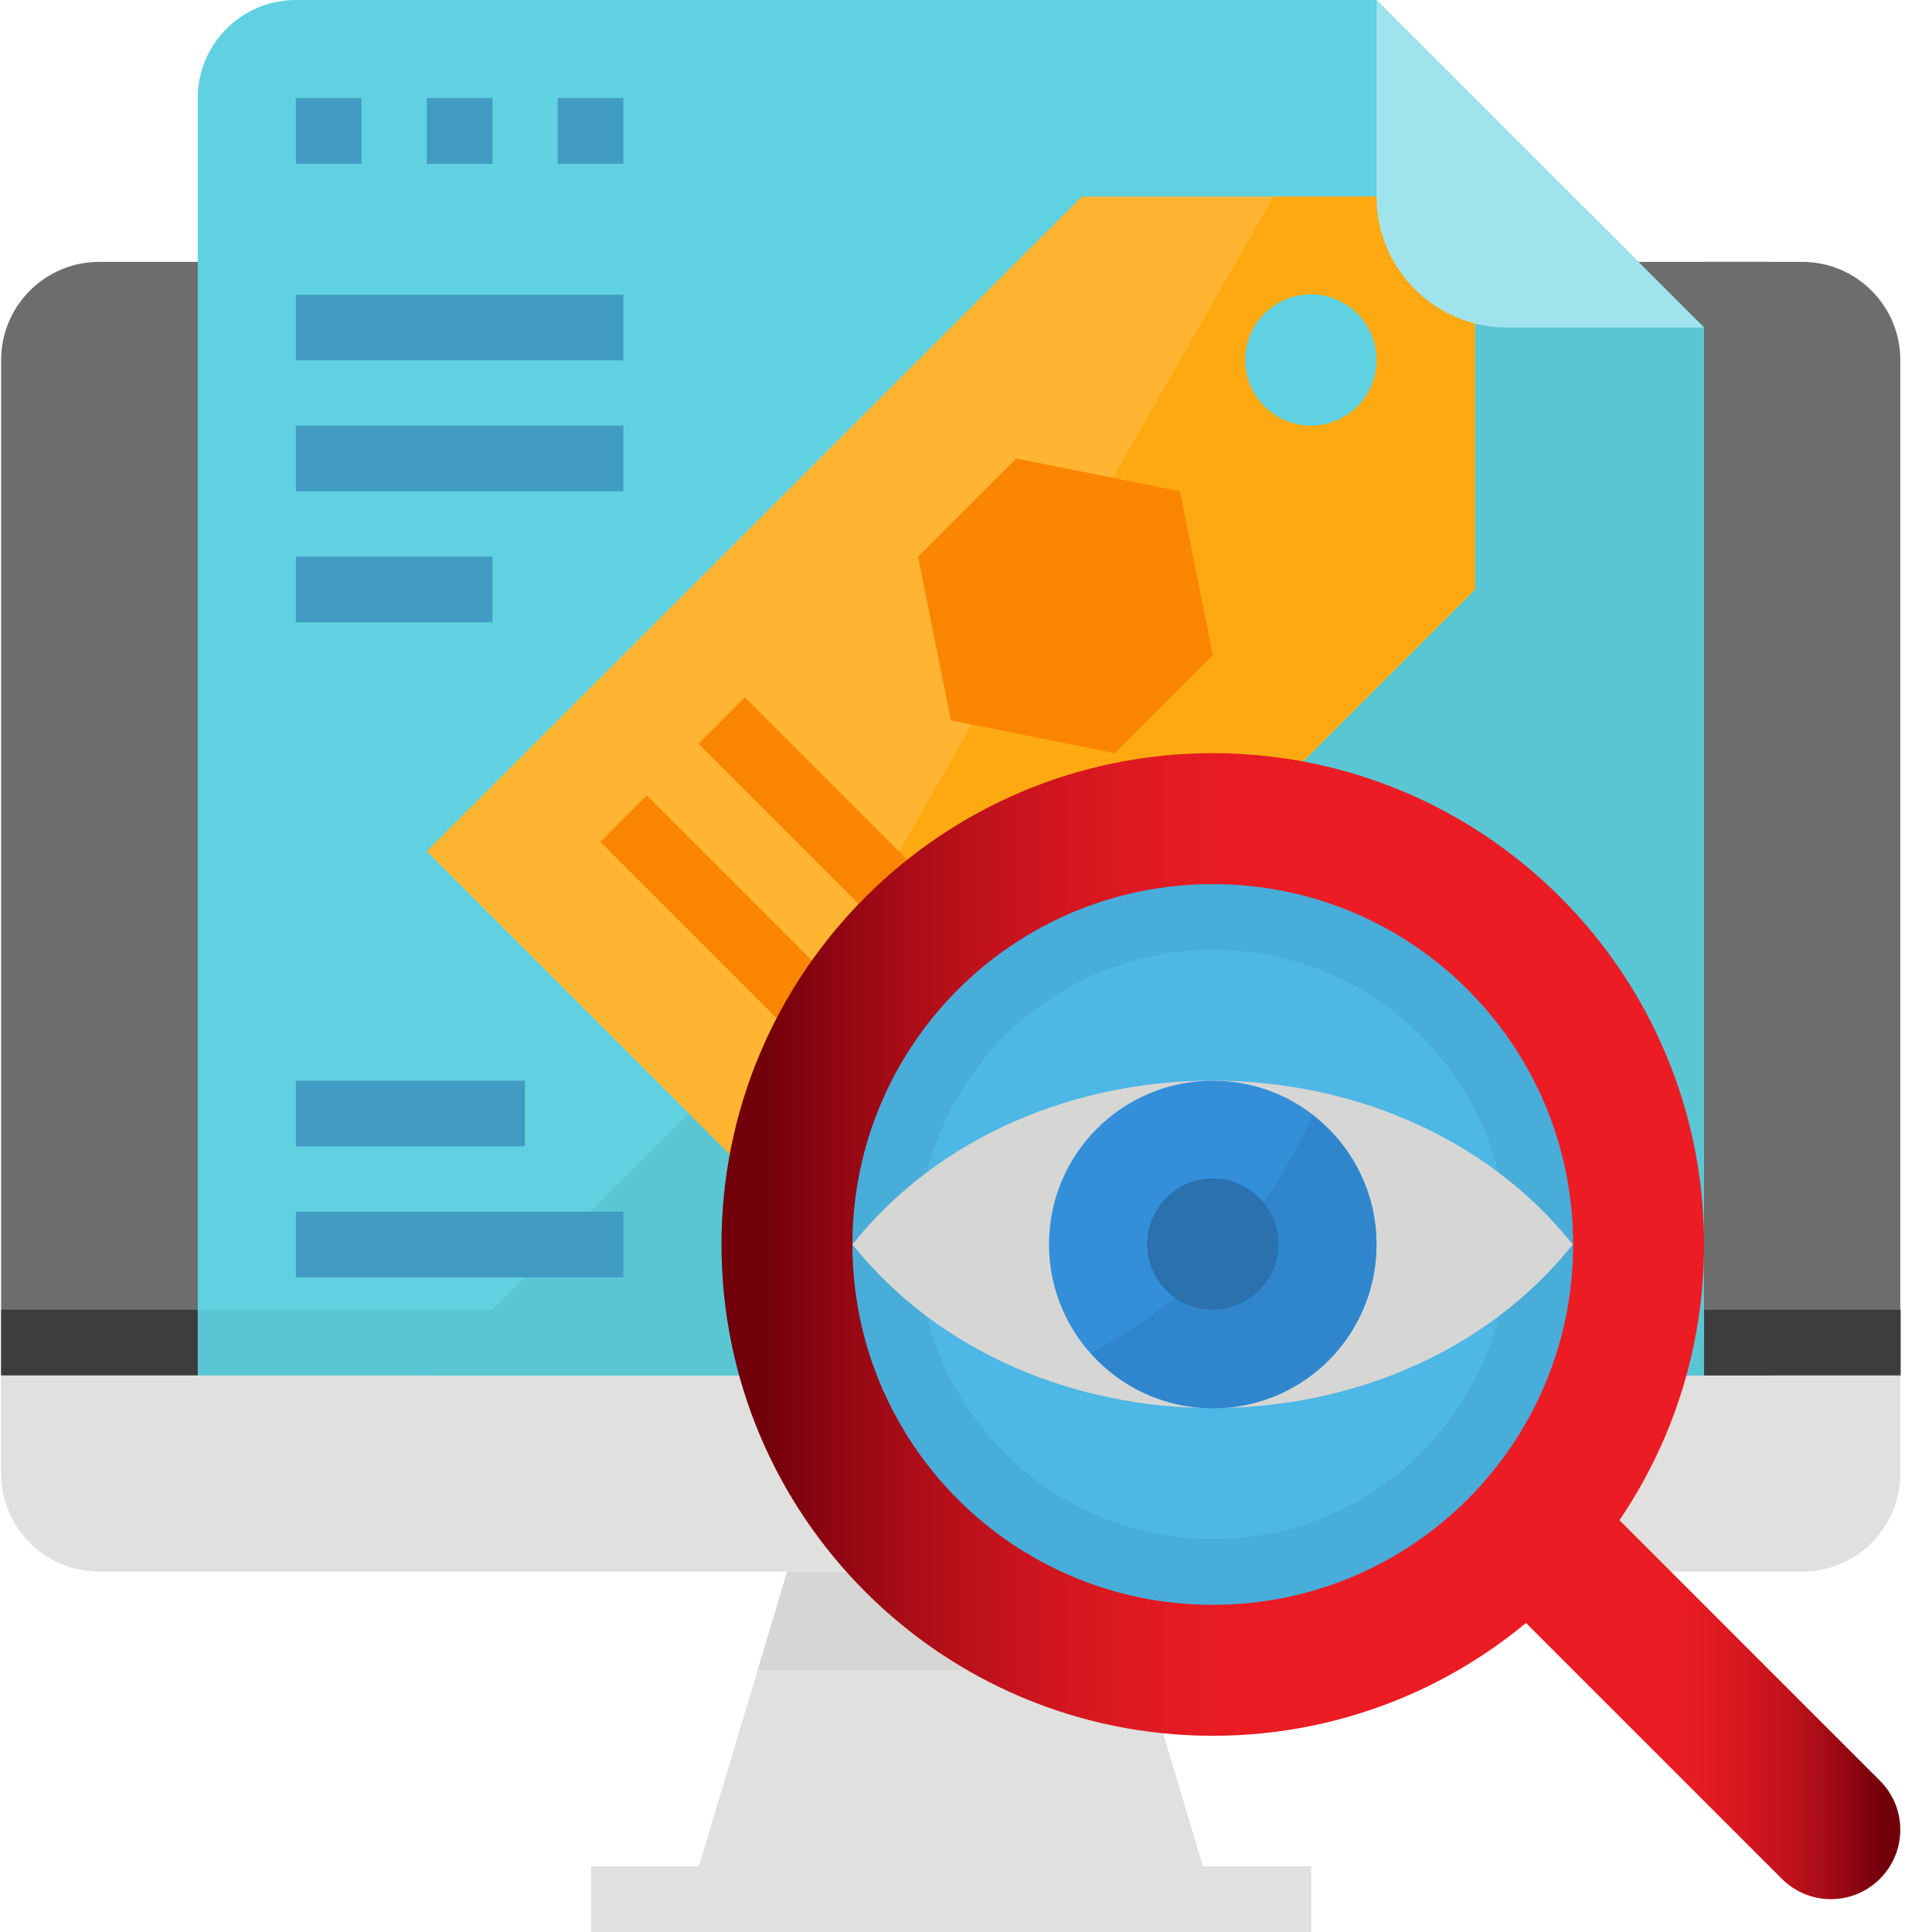 <?xml version="1.0" encoding="utf-8"?>
<!-- Generator: Adobe Illustrator 21.0.2, SVG Export Plug-In . SVG Version: 6.00 Build 0)  -->
<svg version="1.1" id="Layer_1" xmlns="http://www.w3.org/2000/svg" xmlns:xlink="http://www.w3.org/1999/xlink" x="0px" y="0px"
	 viewBox="0 0 512 512" style="enable-background:new 0 0 512 512;" xml:space="preserve">
<style type="text/css">
	.st0{fill:#E0E0DE;}
	.st1{fill:#D6D6D4;}
	.st2{fill:#6C6D6D;}
	.st3{fill:#60D1E0;}
	.st4{fill:#5AC6D4;}
	.st5{fill:#419BC2;}
	.st6{fill:#FFB531;}
	.st7{fill:#FFA912;}
	.st8{fill:#F98500;}
	.st9{fill:#9FE4ED;}
	.st10{fill:#3C3E3E;}
	.st11{fill:url(#SVGID_1_);}
	.st12{fill:url(#SVGID_2_);}
	.st13{fill:#48ADD9;}
	.st14{fill:#4DB7E5;}
	.st15{fill:#348FD9;}
	.st16{fill:#3086CD;}
	.st17{fill:#2A71AD;}
</style>
<path class="st0" d="M318.8,494.6l-23.4-78.1h-86.8l-23.4,78.1h-28.6V512h190.9v-17.4H318.8z"/>
<path class="st1" d="M303.2,442.6l-7.8-26h-86.8l-7.8,26H303.2z"/>
<path class="st2" d="M434.2,69.4h43.4c14.4,0,26,11.7,26,26v269H0.3v-269c0-14.4,11.7-26,26-26h26"/>
<path class="st0" d="M0.3,364.5v26c0,14.4,11.7,26,26,26h451.3c14.4,0,26-11.7,26-26v-26H0.3z"/>
<path class="st3" d="M364.8,0H78.4c-14.4,0-26,11.7-26,26v338.4h399.2V86.8L364.8,0z"/>
<path class="st4" d="M113.1,364.5h338.4V86.8l-30.4-30.4L113.1,364.5z"/>
<path class="st5" d="M78.4,26h17.4v17.4H78.4V26z"/>
<path class="st5" d="M113.1,26h17.4v17.4h-17.4V26z"/>
<path class="st5" d="M147.8,26h17.4v17.4h-17.4V26z"/>
<path class="st6" d="M390.8,52.1H286.7L113.1,225.6l104.1,104.1l173.6-173.6V52.1z"/>
<path class="st7" d="M337.5,52.1L192.8,305.3l24.5,24.5l173.6-173.6V52.1H337.5z"/>
<path class="st3" d="M347.4,112.8c-9.6,0-17.4-7.8-17.4-17.4s7.8-17.4,17.4-17.4s17.4,7.8,17.4,17.4S357,112.8,347.4,112.8z"/>
<path class="st8" d="M159.1,223.1l12.3-12.3l60.7,60.7l-12.3,12.3L159.1,223.1z"/>
<path class="st8" d="M185.1,197.1l12.3-12.3l60.7,60.7l-12.3,12.3L185.1,197.1z"/>
<path class="st8" d="M295.4,199.6l-43.4-8.7l-8.7-43.4l26-26l43.4,8.7l8.7,43.4L295.4,199.6z"/>
<g>
	<path class="st5" d="M78.4,78.1h86.8v17.4H78.4V78.1z"/>
	<path class="st5" d="M78.4,112.8h86.8v17.4H78.4V112.8z"/>
	<path class="st5" d="M78.4,147.5h52.1v17.4H78.4V147.5z"/>
	<path class="st5" d="M408.2,251.7h17.4V269h-17.4V251.7z"/>
	<path class="st5" d="M338.8,286.4h86.8v17.4h-86.8V286.4z"/>
	<path class="st5" d="M338.8,321.1h86.8v17.4h-86.8V321.1z"/>
	<path class="st5" d="M338.8,251.7h52.1V269h-52.1V251.7z"/>
	<path class="st5" d="M78.4,286.4h60.7v17.4H78.4V286.4z"/>
	<path class="st5" d="M78.4,321.1h86.8v17.4H78.4V321.1z"/>
</g>
<path class="st9" d="M451.6,86.8h-52.1c-19.2,0-34.7-15.5-34.7-34.7V0L451.6,86.8z"/>
<path class="st4" d="M52.4,347.1h399.2v17.4H52.4V347.1z"/>
<path class="st10" d="M0.3,347.1h52.1v17.4H0.3V347.1z"/>
<path class="st2" d="M451.6,69.4h17.4v295.1h-17.4V69.4z"/>
<path class="st10" d="M451.6,347.1h52.1v17.4h-52.1V347.1z"/>
<linearGradient id="SVGID_1_" gradientUnits="userSpaceOnUse" x1="390.822" y1="67.083" x2="503.639" y2="67.083" gradientTransform="matrix(1 0 0 -1 0 514)">
	<stop  offset="0.381" style="stop-color:#EC1C24"/>
	<stop  offset="0.491" style="stop-color:#E81B23"/>
	<stop  offset="0.594" style="stop-color:#DD1921"/>
	<stop  offset="0.695" style="stop-color:#CA141D"/>
	<stop  offset="0.794" style="stop-color:#AF0E18"/>
	<stop  offset="0.892" style="stop-color:#8D0611"/>
	<stop  offset="0.958" style="stop-color:#71000B"/>
	<stop  offset="0.964" style="stop-color:#71000B"/>
	<stop  offset="1" style="stop-color:#71000B"/>
</linearGradient>
<path class="st11" d="M498.2,471.9l-81.4-81.4l-26,26l81.4,81.4c7.2,7.2,18.8,7.2,26,0C505.4,490.7,505.4,479.1,498.2,471.9z"/>
<linearGradient id="SVGID_2_" gradientUnits="userSpaceOnUse" x1="-1265.567" y1="184.237" x2="-1005.228" y2="184.237" gradientTransform="matrix(-1 0 0 -1 -814 514)">
	<stop  offset="0.381" style="stop-color:#EC1C24"/>
	<stop  offset="0.491" style="stop-color:#E81B23"/>
	<stop  offset="0.594" style="stop-color:#DD1921"/>
	<stop  offset="0.695" style="stop-color:#CA141D"/>
	<stop  offset="0.794" style="stop-color:#AF0E18"/>
	<stop  offset="0.892" style="stop-color:#8D0611"/>
	<stop  offset="0.958" style="stop-color:#71000B"/>
	<stop  offset="0.964" style="stop-color:#71000B"/>
	<stop  offset="1" style="stop-color:#71000B"/>
</linearGradient>
<path class="st12" d="M321.4,199.6c71.9,0,130.2,58.3,130.2,130.2s-58.3,130.2-130.2,130.2s-130.2-58.3-130.2-130.2
	S249.5,199.6,321.4,199.6z"/>
<path class="st13" d="M416.9,329.8c0,52.7-42.7,95.5-95.5,95.5s-95.5-42.7-95.5-95.5s42.7-95.5,95.5-95.5S416.9,277,416.9,329.8z"/>
<path class="st14" d="M399.5,329.8c0,43.1-35,78.1-78.1,78.1s-78.1-35-78.1-78.1s35-78.1,78.1-78.1S399.5,286.6,399.5,329.8z"/>
<path class="st1" d="M225.9,329.8c46.2-57.9,144.7-57.9,190.9,0C370.7,387.6,272.1,387.6,225.9,329.8z"/>
<path class="st15" d="M364.8,329.8c0,24-19.4,43.4-43.4,43.4S278,353.7,278,329.8c0-24,19.4-43.4,43.4-43.4S364.8,305.8,364.8,329.8
	z"/>
<path class="st16" d="M347.8,295.6c-11.9,27-32.6,49.2-58.7,63c10.9,12.3,27.8,17.4,43.7,13.1c15.9-4.3,27.9-17.2,31.1-33.4
	C367.2,322.1,360.9,305.6,347.8,295.6z"/>
<path class="st17" d="M321.4,347.1c-9.6,0-17.4-7.8-17.4-17.4c0-9.6,7.8-17.4,17.4-17.4s17.4,7.8,17.4,17.4
	C338.8,339.3,331,347.1,321.4,347.1z"/>
</svg>
